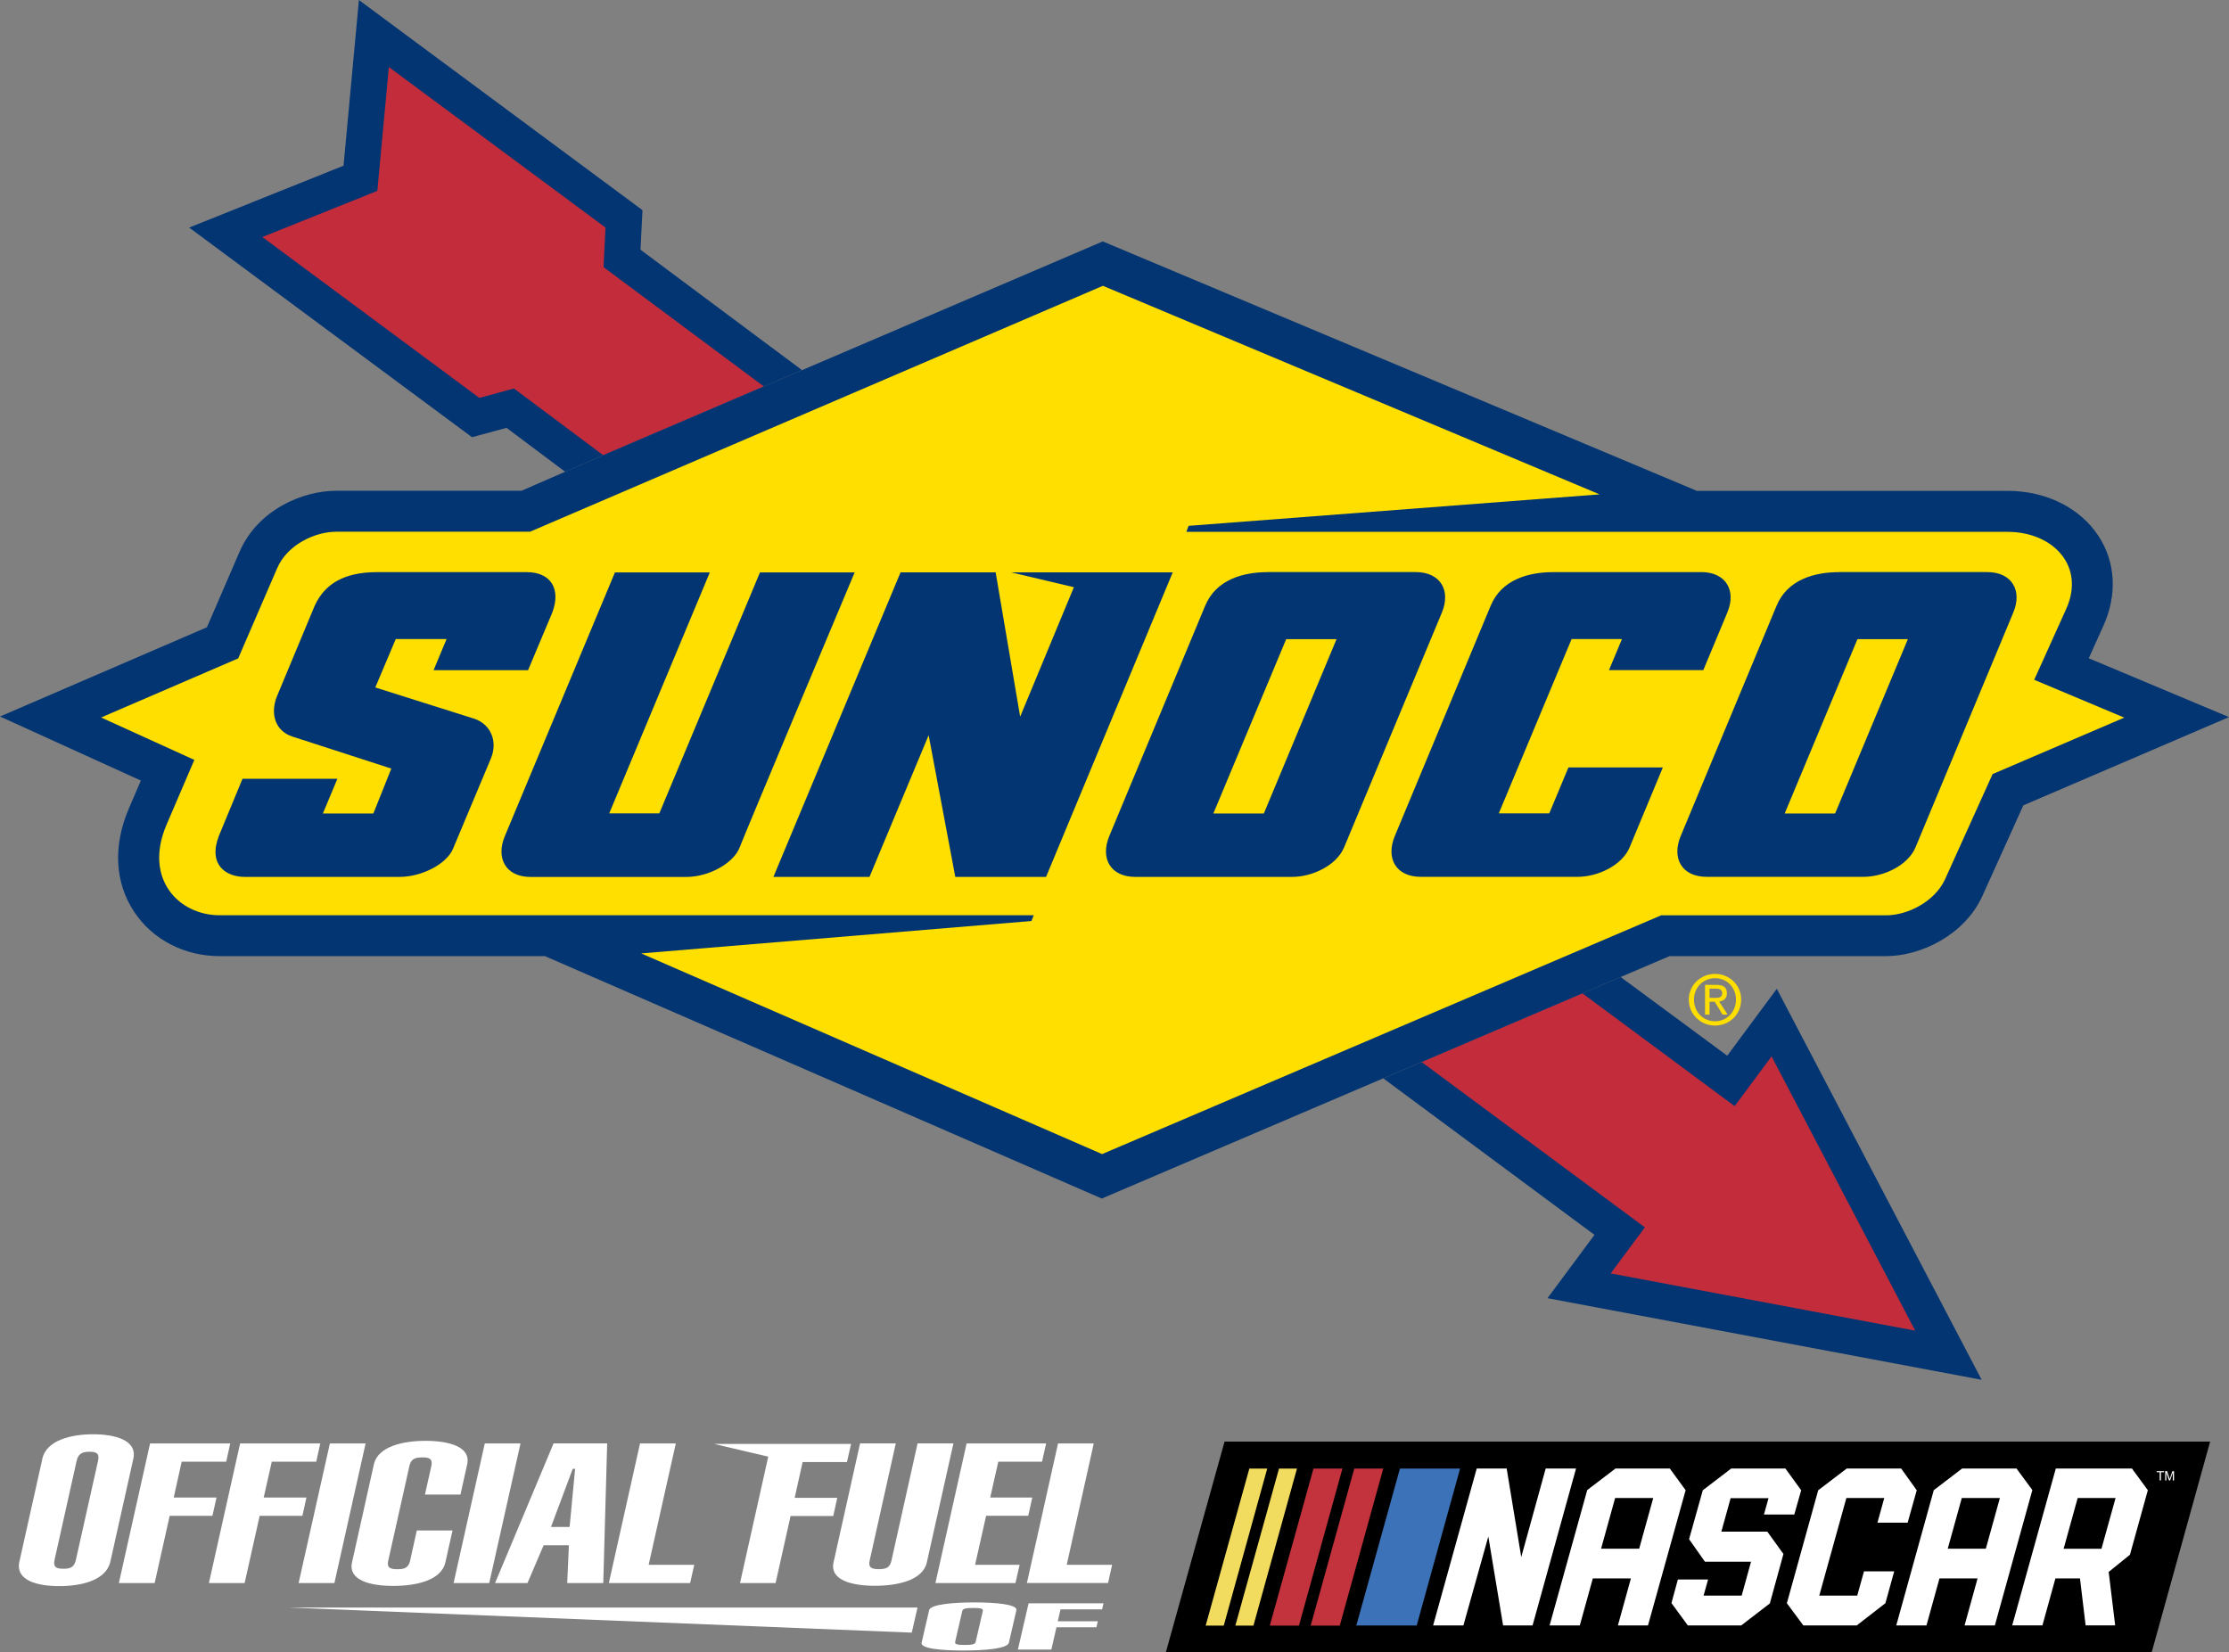 <?xml version="1.0" encoding="UTF-8"?><svg id="Layer_1" xmlns="http://www.w3.org/2000/svg" width="336.42" height="249.4" viewBox="0 0 336.42 249.4"><rect x="0" y="0" width="336.42" height="249.4" fill="#808080" stroke="none"/><defs><style>.cls-1{fill:#f1dc60;}.cls-1,.cls-2,.cls-3,.cls-4,.cls-5,.cls-6,.cls-7,.cls-8,.cls-9{stroke-width:0px;}.cls-2{fill:#c3333e;}.cls-4{fill:#c22c3b;}.cls-5{fill:#ffdf00;}.cls-6{fill:#3c72b7;}.cls-7,.cls-8{fill:#fff;}.cls-8{fill-rule:evenodd;}.cls-9{fill:#033572;}</style></defs><polygon class="cls-9" points="76.45 64.58 85.3 71.21 91.04 68.71 115.28 58.33 121.05 55.87 96.67 37.69 96.97 31.72 54.17 0 51.85 25.01 28.55 34.35 71.24 65.99 76.45 64.58"/><polygon class="cls-9" points="260.69 159.35 244.6 147.47 238.82 149.93 214.56 160.3 208.78 162.77 240.65 186.39 233.56 195.95 299.09 208.27 268.17 149.25 260.69 159.35"/><polygon class="cls-4" points="261.81 166.96 238.82 149.93 214.56 160.3 248.26 185.26 243.1 192.21 289.06 200.85 267.38 159.45 261.81 166.96"/><polygon class="cls-4" points="77.57 58.64 91.04 68.71 115.28 58.33 91.09 40.32 91.39 34.35 58.69 10.12 56.95 28.81 39.6 35.78 72.35 60.06 77.57 58.64"/><path class="cls-9" d="m208.78,162.77l5.78-2.47,24.26-10.36,5.78-2.47,7.38-3.15h32.69c5.17,0,11.83-3.13,14.54-9.11,0,0,4.21-9.31,6.17-13.65l31.04-13.32-21.17-8.88,2.22-4.92c2.09-4.63,1.84-9.54-.7-13.46-2.79-4.32-7.94-6.89-13.78-6.89h-46.89l-89.66-37.65-45.39,19.43-5.77,2.46-24.25,10.38-5.74,2.5-6.59,2.87h-27.97c-5.1,0-11.84,2.88-14.58,9.22,0,0-3.56,8.24-4.92,11.38L0,108.15l21.26,9.67c-.96,2.22-1.83,4.27-1.84,4.28-2.38,5.61-2.09,11.12.82,15.52,2.78,4.2,7.59,6.7,12.89,6.7h49.12l84.04,36.59,42.47-18.14Z"/><path class="cls-5" d="m179.06,80.25l.34-.88,62.02-4.75-74.96-31.48-86.47,37.12h-29.24c-3.16,0-7.36,1.91-8.91,5.49l-5.89,13.63-20.69,8.92,14.07,6.4-4.21,9.82c-3.46,8.12,1.84,13.63,8.03,13.63h122.87l-.35.87-58.9,4.89,69.57,30.29,84.38-36.04h33.95c3.16,0,7.33-2,8.91-5.48l7.16-15.84,19.87-8.52-13.59-5.71s1.47-3.25,4.83-10.7c2.92-6.47-1.99-11.63-8.85-11.63h-123.93Z"/><path class="cls-9" d="m140.16,110.97l4.02,21.39h13.7l19.12-45.97h-24.39l9.47,2.24-8.11,19.55-3.7-21.79h-14.35l-19.19,45.97h14.5l8.93-21.39Zm116.6-24.61h-22.37c-3.68,0-7.76,1.12-9.4,5.06l-14.47,34.76c-1.4,3.35.14,6.17,3.93,6.17h23.64c3.12,0,6.74-1.76,7.86-4.44l5.02-12.07h-14.25l-2.89,6.93h-7.62l10.99-26.31h7.6l-1.96,4.69h14.24l3.6-8.64c1.43-3.33-.16-6.16-3.92-6.16Zm-65.45,0c-3.69,0-7.76,1.12-9.41,5.06l-14.47,34.76c-1.4,3.35.14,6.18,3.93,6.18h23.64c3.13,0,6.74-1.77,7.86-4.45l14.74-35.4c1.42-3.33-.16-6.16-3.93-6.16h-22.36Zm-.56,36.43h-7.62l10.99-26.31h7.6l-10.97,26.31Zm86.79-36.43c-3.68,0-7.76,1.12-9.4,5.06l-14.47,34.76c-1.4,3.35.14,6.17,3.93,6.17h23.64c3.12,0,6.74-1.76,7.86-4.44l14.74-35.4c1.43-3.33-.16-6.16-3.92-6.16h-22.37Zm-.57,36.43h-7.61l10.98-26.31h7.61l-10.98,26.31Zm-220.33-19.02l3.09-7.31h7.67l-1.96,4.7h14.26l3.63-8.64c1.42-3.67-.26-6.16-3.81-6.16h-22.61c-4.98,0-7.9,1.77-9.41,5.06l-5.73,13.75c-1.03,2.65-.17,5.2,2.37,6.01l14.92,4.83-2.71,6.78h-7.62l2.19-5.24h-14.32l-3.57,8.63c-1.66,4.36,1.07,6.18,3.93,6.18h23.33c3.41,0,7.13-1.97,8.08-4.24l5.7-13.59c1.11-2.62,0-5.22-2.5-6.05l-14.94-4.72Zm23.48,28.6c-3.93,0-5.28-2.97-3.92-6.18,1.11-2.65,16.61-39.79,16.61-39.79h14.32l-15.18,36.37h7.56l15.19-36.37h14.29s-16.68,39.7-17.36,41.52c-.86,2.28-4.5,4.45-8.1,4.45h-23.41Z"/><polygon class="cls-3" points="184.82 217.6 175.96 249.4 324.75 249.4 333.57 217.6 184.82 217.6"/><path class="cls-7" d="m325.96,223.45v-1.23h-.46v-.16h1.11v.16h-.46v1.23h-.19Z"/><path class="cls-7" d="m326.79,223.45v-1.4h.28l.33.99c.03.09.05.16.07.21.02-.05.04-.13.07-.22l.33-.97h.25v1.4h-.18v-1.17l-.41,1.17h-.17l-.4-1.19v1.19h-.18Z"/><polygon class="cls-7" points="261.29 221.66 257 224.94 254.93 232.33 257.33 235.73 264.28 235.73 262.87 240.84 257.12 240.84 257.8 238.41 253.24 238.41 252.27 241.97 254.74 245.34 262.81 245.34 267.12 242.02 269.17 234.56 266.74 231.19 259.8 231.19 261.2 226.14 266.92 226.14 266.23 228.6 270.81 228.6 271.85 224.94 269.47 221.66 261.29 221.66"/><polygon class="cls-7" points="278.73 221.66 274.42 224.94 269.69 241.99 272.17 245.34 280.24 245.34 284.56 241.99 285.89 237.18 281.33 237.18 280.31 240.84 274.58 240.84 278.67 226.11 284.39 226.11 283.36 229.83 287.92 229.83 289.29 224.94 286.94 221.66 278.73 221.66"/><path class="cls-7" d="m313.58,226.11h5.72l-2.13,7.66h-5.71l2.12-7.66Zm-3.3-4.45l-6.58,23.68h4.56l1.96-7.09h3.71l.85,7.09h4.46l-.98-8.07,3.21-2.6,2.7-9.74-2.4-3.27h-11.51Z"/><polygon class="cls-7" points="233.29 221.66 229.6 235.03 227.4 221.66 222.88 221.66 216.3 245.34 220.87 245.34 224.63 231.92 226.86 245.34 231.31 245.34 237.87 221.66 233.29 221.66"/><path class="cls-7" d="m243.77,226.11h5.75l-2.12,7.65h-5.75l2.12-7.65Zm.05-4.45l-4.26,3.25-5.68,20.43h4.56l1.96-7.09h5.75l-1.96,7.09h4.54l5.68-20.41-2.39-3.27h-8.2Z"/><path class="cls-7" d="m296.09,226.11h5.75l-2.12,7.65h-5.75l2.12-7.65Zm.05-4.45l-4.28,3.27-5.66,20.41h4.56l1.96-7.09h5.75l-1.96,7.09h4.57l5.66-20.43-2.39-3.25h-8.2Z"/><polygon class="cls-6" points="211.29 221.67 204.71 245.35 213.82 245.35 220.37 221.67 211.29 221.67"/><polygon class="cls-2" points="198.24 221.67 191.65 245.37 196.05 245.37 202.61 221.67 198.24 221.67"/><polygon class="cls-2" points="204.4 221.67 197.82 245.37 202.21 245.37 208.77 221.67 204.4 221.67"/><polygon class="cls-1" points="188.56 221.67 181.97 245.37 184.7 245.37 191.26 221.67 188.56 221.67"/><polygon class="cls-1" points="193.04 221.67 186.45 245.37 189.18 245.37 195.75 221.67 193.04 221.67"/><path class="cls-7" d="m6.38,220.21c.64-2.88,4.46-3.72,7.67-3.72s6.72.84,6.07,3.72l-3.46,15.49c-.64,2.88-4.45,3.71-7.72,3.71s-6.66-.83-6.01-3.71l3.46-15.49Zm1.86,15.21c-.25,1.11.23,1.37,1.33,1.37s1.64-.25,1.89-1.37l3.34-14.93c.25-1.11-.24-1.36-1.28-1.36s-1.7.25-1.95,1.36l-3.33,14.93Z"/><path class="cls-7" d="m17.94,238.95l4.71-21.08h12.1l-.61,2.76h-6.72l-1.2,5.41h6.46l-.62,2.76h-6.45l-2.27,10.15h-5.4Z"/><path class="cls-7" d="m31.53,238.95l4.71-21.08h12.1l-.61,2.76h-6.71l-1.22,5.41h6.45l-.61,2.76h-6.45l-2.27,10.15h-5.39Z"/><path class="cls-7" d="m45.07,238.95l4.72-21.08h5.39l-4.71,21.08h-5.4Z"/><path class="cls-7" d="m64.14,225.58l.96-4.29c.23-1.07-.27-1.31-1.34-1.31-1.12,0-1.74.23-1.97,1.31l-3.19,14.27c-.24,1.06.26,1.3,1.38,1.3s1.68-.24,1.92-1.3l1.01-4.55h5.39l-1.08,4.82c-.62,2.76-4.51,3.55-7.86,3.55s-6.84-.79-6.23-3.55l3.3-14.8c.62-2.75,4.5-3.55,7.8-3.55s6.9.8,6.28,3.55l-1.01,4.56h-5.39Z"/><path class="cls-7" d="m68.46,238.95l4.71-21.08h5.39l-4.72,21.08h-5.39Z"/><path class="cls-7" d="m83.55,217.87h8.09l-.59,21.08h-5.44l.25-5.71h-3.81l-2.44,5.71h-4.89l8.83-21.08Zm2.42,12.61l.83-8.77h-.36l-3.28,8.77h2.8Z"/><path class="cls-7" d="m91.89,238.95l4.71-21.08h5.4l-4.1,18.32h6.88l-.62,2.76h-12.26Z"/><polygon class="cls-8" points="127.83 220.68 128.45 217.95 107.78 217.95 115.95 219.87 111.69 238.95 117.06 238.95 119.32 228.83 125.76 228.83 126.37 226.08 119.94 226.08 121.14 220.68 127.83 220.68"/><path class="cls-7" d="m143.9,217.87l-4.01,17.94c-.6,2.76-4.5,3.55-7.85,3.55s-6.85-.8-6.23-3.55l4-17.94h5.39l-3.94,17.67c-.24,1.06.26,1.31,1.38,1.31s1.68-.24,1.91-1.31l3.94-17.67h5.39Z"/><path class="cls-7" d="m141.18,238.95l4.71-21.08h12l-.62,2.76h-6.6l-1.22,5.41h6.35l-.61,2.75h-6.36l-1.66,7.4h6.72l-.63,2.76h-12.1Z"/><path class="cls-7" d="m154.99,238.94l4.7-21.07h5.39l-4.08,18.32h6.85l-.61,2.75h-12.25Z"/><polygon class="cls-7" points="138.48 242.64 43.47 242.64 137.61 246.43 138.48 242.64"/><path class="cls-7" d="m140.23,243.05c.2-.91,3.74-1.18,6.83-1.18s6.54.27,6.34,1.18l-1.13,4.9c-.21.92-3.75,1.18-6.88,1.18s-6.5-.26-6.29-1.18l1.13-4.9Zm3.93,4.81c-.09.35.42.43,1.47.43.99,0,1.53-.08,1.62-.43l1.09-4.72c.07-.35-.43-.43-1.43-.43-1.05,0-1.58.08-1.67.43l-1.09,4.72Z"/><path class="cls-7" d="m153.63,248.99l1.61-6.98h11.31l-.21.91h-6.28l-.41,1.8h6.04l-.21.9h-6.03l-.77,3.37h-5.05Z"/><path class="cls-5" d="m255.67,150.89c0-1.85,1.39-3.24,3.18-3.24s3.16,1.39,3.16,3.24-1.39,3.26-3.16,3.26-3.18-1.38-3.18-3.26Zm3.18,3.91c2.13,0,3.94-1.65,3.94-3.91s-1.82-3.89-3.94-3.89-3.96,1.65-3.96,3.89,1.82,3.91,3.96,3.91Zm-.83-3.6h.78l1.19,1.95h.76l-1.28-1.98c.66-.08,1.17-.43,1.17-1.24,0-.89-.53-1.28-1.59-1.28h-1.71v4.5h.68v-1.95Zm0-.58v-1.39h.93c.48,0,.98.1.98.66,0,.69-.52.73-1.09.73h-.81Z"/></svg>